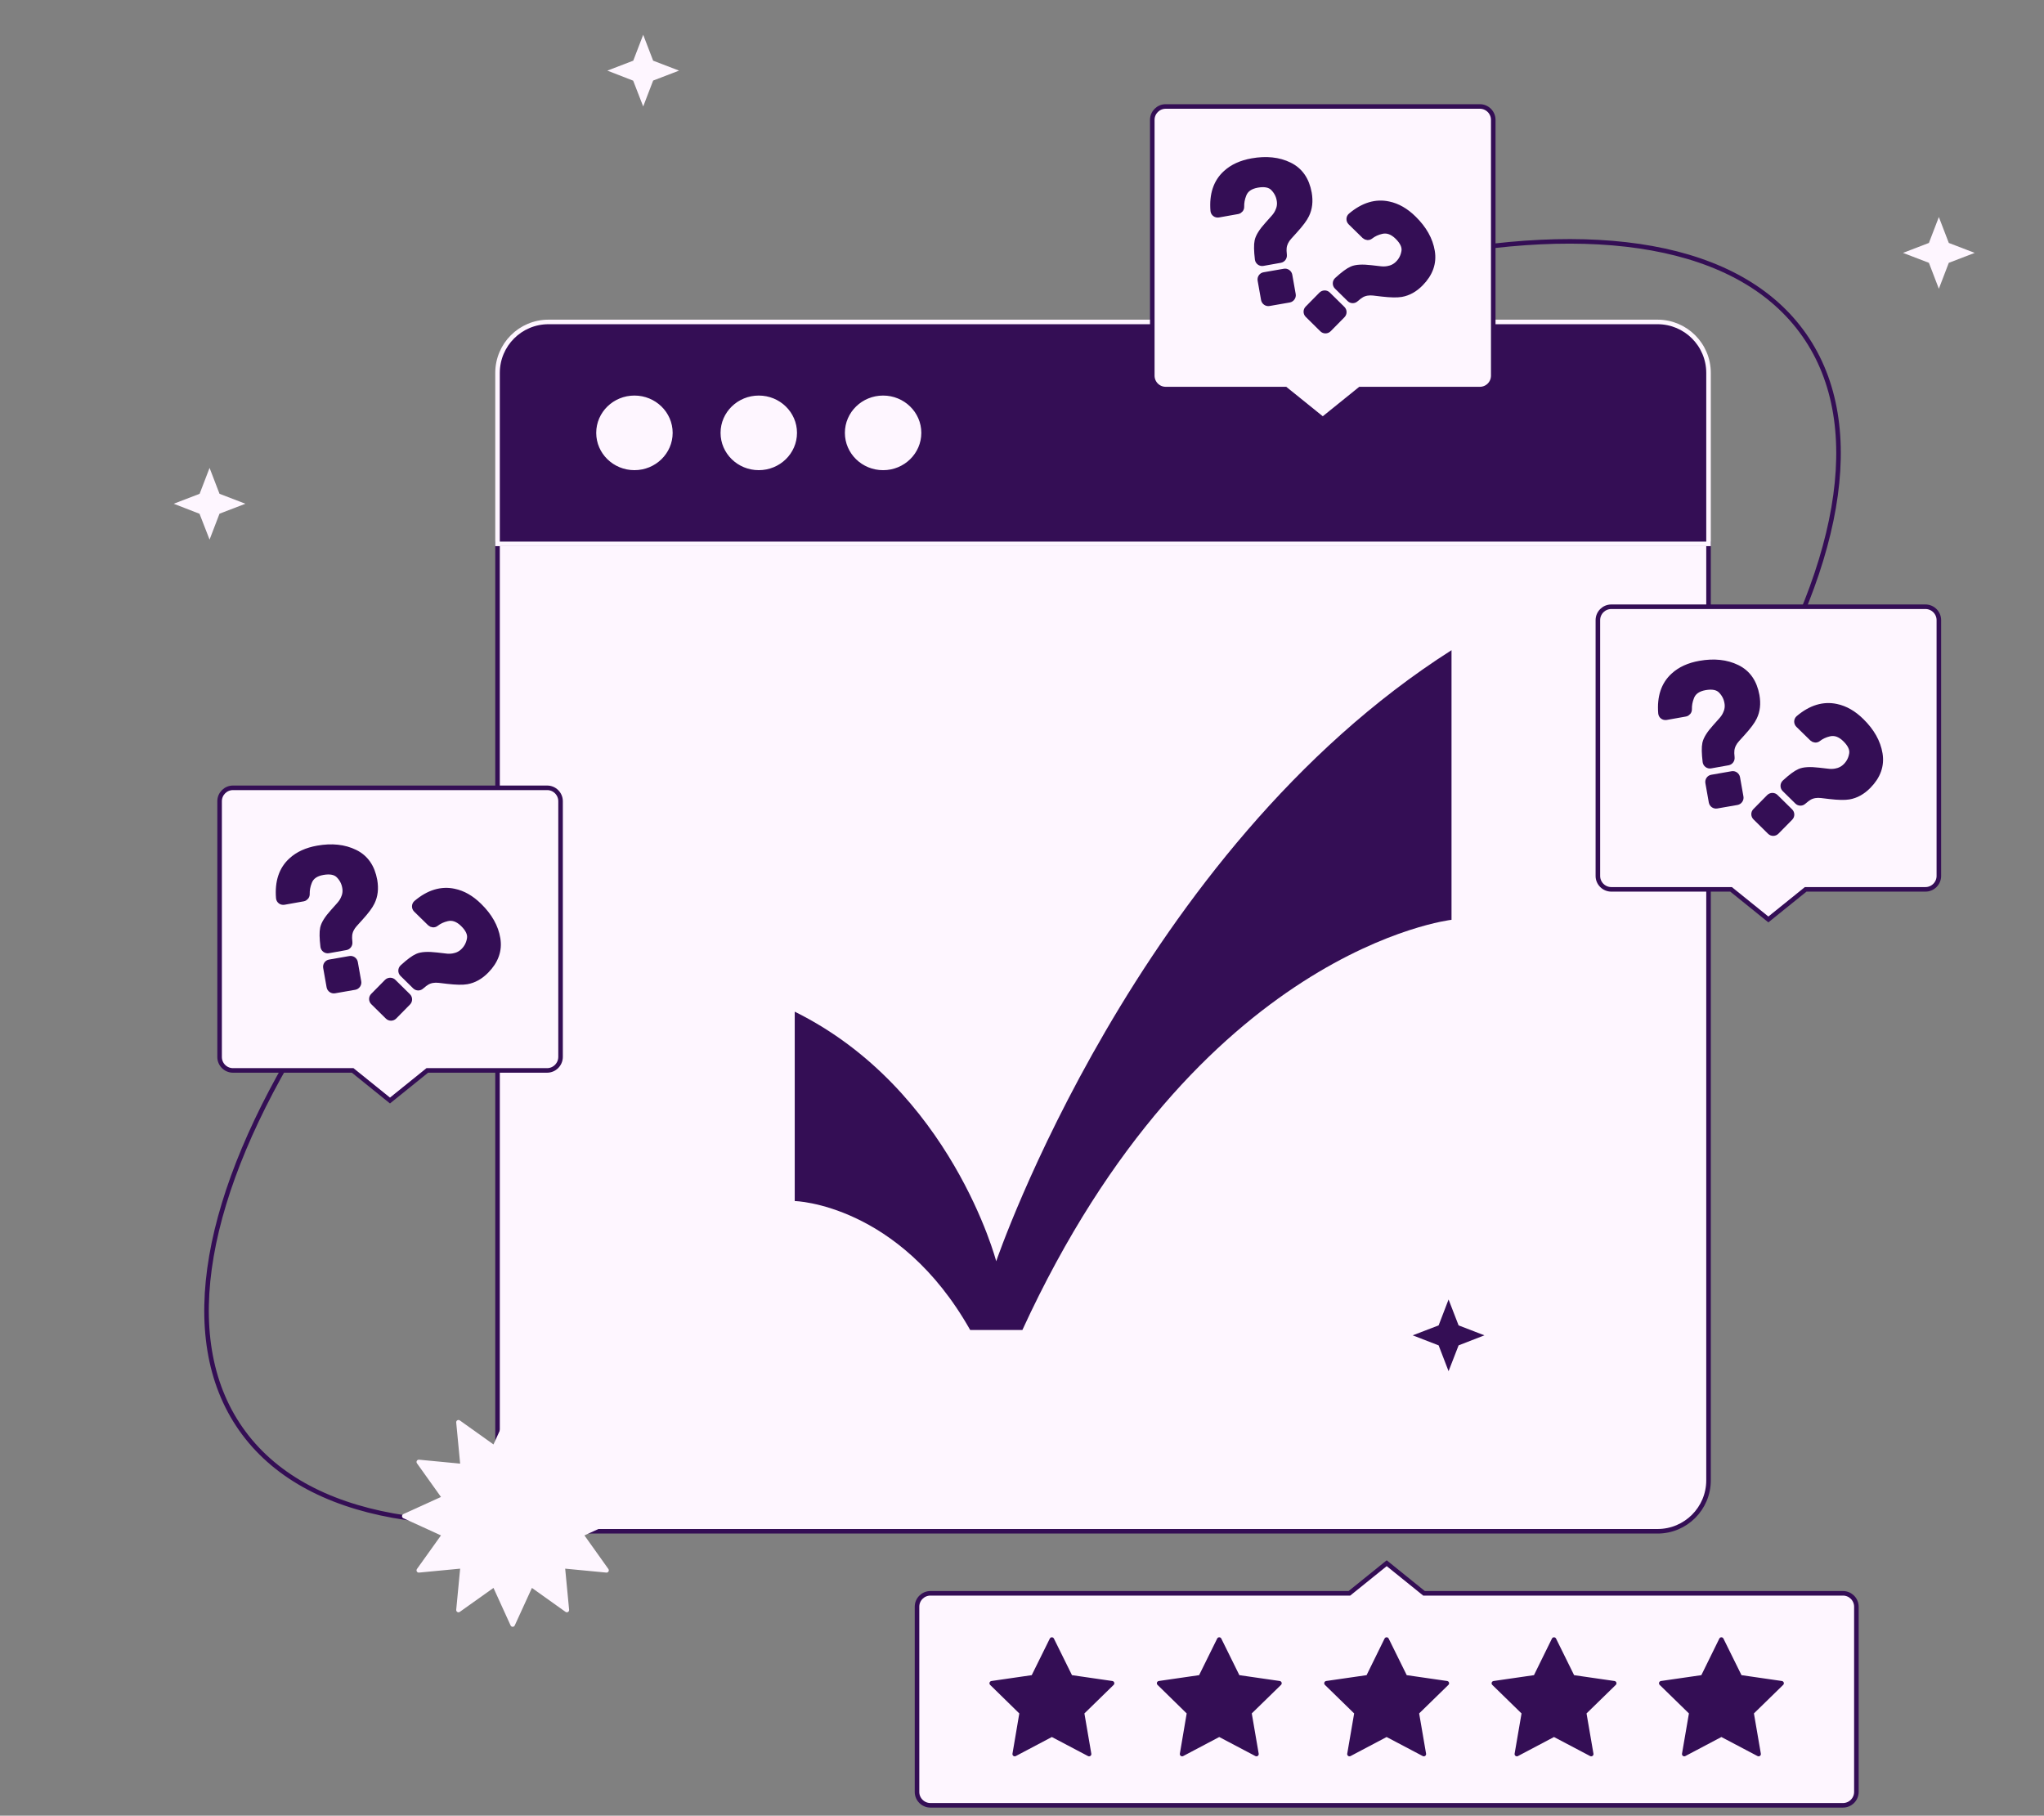 <svg width="170" height="151" viewBox="0 0 170 151" fill="none" xmlns="http://www.w3.org/2000/svg">
<rect x="0" y="0" width="170" height="151" fill="#808080" stroke="none"/>
<path d="M104.439 101.072C140.347 75.953 160.773 43.177 150.062 27.865C139.35 12.553 101.558 20.503 65.649 45.622C29.741 70.741 9.315 103.517 20.027 118.829C30.738 134.141 68.531 126.191 104.439 101.072Z" stroke="#340E55" stroke-width="0.379" stroke-miterlimit="10"/>
<path d="M41.38 45.225H142.099V123.108C142.099 125.452 140.202 127.349 137.858 127.349H45.621C43.276 127.349 41.38 125.452 41.38 123.108V45.225Z" fill="#FEF6FF" stroke="#340E55" stroke-width="0.379" stroke-miterlimit="10"/>
<path d="M45.621 26.774H137.858C140.202 26.774 142.099 28.671 142.099 31.015V45.232H41.38V31.015C41.38 28.671 43.276 26.774 45.621 26.774Z" fill="#340E55" stroke="#FEF6FF" stroke-width="0.379" stroke-miterlimit="10"/>
<path d="M52.766 38.912C54.417 38.912 55.756 37.608 55.756 35.999C55.756 34.39 54.417 33.086 52.766 33.086C51.116 33.086 49.777 34.39 49.777 35.999C49.777 37.608 51.116 38.912 52.766 38.912Z" fill="#FEF6FF" stroke="#FEF6FF" stroke-width="0.379" stroke-miterlimit="10"/>
<path d="M63.108 38.912C64.759 38.912 66.097 37.608 66.097 35.999C66.097 34.39 64.759 33.086 63.108 33.086C61.457 33.086 60.119 34.39 60.119 35.999C60.119 37.608 61.457 38.912 63.108 38.912Z" fill="#FEF6FF" stroke="#FEF6FF" stroke-width="0.379" stroke-miterlimit="10"/>
<path d="M73.448 38.913C75.099 38.913 76.437 37.608 76.437 35.999C76.437 34.391 75.099 33.086 73.448 33.086C71.797 33.086 70.459 34.391 70.459 35.999C70.459 37.608 71.797 38.913 73.448 38.913Z" fill="#FEF6FF" stroke="#FEF6FF" stroke-width="0.379" stroke-miterlimit="10"/>
<path d="M77.385 132.508H112.23L115.333 130.005L118.436 132.508H153.281C153.895 132.508 154.396 133.009 154.396 133.623V149.024C154.396 149.639 153.895 150.139 153.281 150.139H77.385C76.77 150.139 76.269 149.639 76.269 149.024V133.623C76.269 133.009 76.77 132.508 77.385 132.508Z" fill="#FEF6FF" stroke="#340E55" stroke-width="0.379" stroke-miterlimit="10"/>
<path d="M87.483 136.355L89.031 139.488L92.49 139.989L89.987 142.432L90.578 145.876L87.483 144.245L84.395 145.876L84.979 142.432L82.483 139.989L85.935 139.488L87.483 136.355Z" fill="#340E55" stroke="#340E55" stroke-width="0.379" stroke-miterlimit="10" stroke-linecap="round" stroke-linejoin="round"/>
<path d="M101.404 136.354L102.952 139.488L106.411 139.988L103.907 142.431L104.499 145.876L101.404 144.245L98.316 145.876L98.9 142.431L96.404 139.988L99.856 139.488L101.404 136.354Z" fill="#340E55" stroke="#340E55" stroke-width="0.379" stroke-miterlimit="10" stroke-linecap="round" stroke-linejoin="round"/>
<path d="M115.325 136.354L116.872 139.488L120.332 139.988L117.828 142.431L118.42 145.876L115.325 144.245L112.237 145.876L112.829 142.431L110.325 139.988L113.785 139.488L115.325 136.354Z" fill="#340E55" stroke="#340E55" stroke-width="0.379" stroke-miterlimit="10" stroke-linecap="round" stroke-linejoin="round"/>
<path d="M129.246 136.355L130.793 139.488L134.253 139.989L131.749 142.432L132.341 145.876L129.246 144.245L126.158 145.876L126.75 142.432L124.246 139.989L127.706 139.488L129.246 136.355Z" fill="#340E55" stroke="#340E55" stroke-width="0.379" stroke-miterlimit="10" stroke-linecap="round" stroke-linejoin="round"/>
<path d="M143.168 136.354L144.715 139.488L148.175 139.988L145.671 142.431L146.263 145.876L143.168 144.245L140.08 145.876L140.672 142.431L138.168 139.988L141.627 139.488L143.168 136.354Z" fill="#340E55" stroke="#340E55" stroke-width="0.379" stroke-miterlimit="10" stroke-linecap="round" stroke-linejoin="round"/>
<path d="M123.079 32.358H113.118L110.015 34.862L106.912 32.358H96.951C96.337 32.358 95.836 31.857 95.836 31.243V9.97C95.836 9.356 96.337 8.855 96.951 8.855H123.079C123.694 8.855 124.194 9.356 124.194 9.97V31.243C124.194 31.865 123.694 32.358 123.079 32.358Z" fill="#FEF6FF" stroke="#340E55" stroke-width="0.379" stroke-miterlimit="10"/>
<path d="M45.499 89.022H35.538L32.435 91.525L29.332 89.022H19.379C18.764 89.022 18.264 88.521 18.264 87.907V66.634C18.264 66.019 18.764 65.519 19.379 65.519H45.507C46.121 65.519 46.622 66.019 46.622 66.634V87.907C46.615 88.521 46.114 89.022 45.499 89.022Z" fill="#FEF6FF" stroke="#340E55" stroke-width="0.379" stroke-miterlimit="10"/>
<path d="M160.14 73.963H150.179L147.076 76.466L143.973 73.963H134.012C133.397 73.963 132.896 73.462 132.896 72.848V51.575C132.896 50.96 133.397 50.46 134.012 50.46H160.14C160.754 50.46 161.255 50.96 161.255 51.575V72.848C161.255 73.462 160.754 73.963 160.14 73.963Z" fill="#FEF6FF" stroke="#340E55" stroke-width="0.379" stroke-miterlimit="10"/>
<path d="M42.639 117.077L44.164 120.415L47.145 118.283L46.796 121.933L50.445 121.584L48.321 124.573L51.652 126.09L48.321 127.615L50.445 130.596L46.796 130.247L47.145 133.897L44.164 131.772L42.639 135.103L41.121 131.772L38.132 133.897L38.481 130.247L34.832 130.596L36.964 127.615L33.626 126.09L36.964 124.573L34.832 121.584L38.481 121.933L38.132 118.283L41.121 120.415L42.639 117.077Z" fill="#FEF6FF" stroke="#FEF6FF" stroke-width="0.379" stroke-miterlimit="10" stroke-linecap="round" stroke-linejoin="round"/>
<path d="M53.495 2.892L54.322 5.046L56.477 5.873L54.322 6.7L53.495 8.855L52.661 6.708L50.514 5.873L52.668 5.046L53.495 2.892Z" fill="#FEF6FF"/>
<path d="M17.43 38.913L18.257 41.067L20.411 41.894L18.257 42.721L17.43 44.876L16.595 42.729L14.448 41.894L16.603 41.067L17.43 38.913Z" fill="#FEF6FF"/>
<path d="M120.478 108.072L121.312 110.226L123.459 111.053L121.312 111.888L120.478 114.035L119.651 111.888L117.496 111.053L119.651 110.226L120.478 108.072Z" fill="#340E55"/>
<path d="M161.255 18.05L162.082 20.204L164.236 21.031L162.082 21.858L161.255 24.013L160.428 21.858L158.273 21.031L160.428 20.204L161.255 18.05Z" fill="#FEF6FF"/>
<path d="M24.261 71.589C24.805 71.086 25.526 70.76 26.422 70.6C27.595 70.391 28.625 70.5 29.496 70.927C30.376 71.354 30.903 72.117 31.104 73.222C31.222 73.901 31.155 74.495 30.895 75.023C30.744 75.341 30.434 75.76 29.948 76.296L29.471 76.824C29.211 77.109 29.061 77.419 29.019 77.746C29.002 77.896 29.002 78.106 29.035 78.374C29.052 78.55 28.935 78.709 28.767 78.742L27.31 79.002C27.126 79.035 26.95 78.901 26.925 78.717C26.841 78.013 26.832 77.511 26.899 77.201C26.975 76.841 27.251 76.397 27.737 75.861L28.223 75.316C28.382 75.14 28.508 74.965 28.591 74.78C28.751 74.462 28.801 74.127 28.734 73.783C28.667 73.39 28.483 73.046 28.198 72.761C27.913 72.477 27.461 72.385 26.849 72.493C26.246 72.602 25.852 72.87 25.677 73.323C25.534 73.674 25.476 74.018 25.484 74.353C25.492 74.512 25.375 74.655 25.216 74.688L23.616 74.973C23.423 75.006 23.247 74.872 23.231 74.68C23.122 73.34 23.465 72.309 24.261 71.589ZM27.419 80.074L29.102 79.781C29.278 79.747 29.454 79.873 29.488 80.049L29.773 81.657C29.806 81.833 29.68 82.009 29.505 82.043L27.821 82.336C27.645 82.369 27.469 82.244 27.436 82.068L27.151 80.459C27.117 80.275 27.243 80.099 27.419 80.074Z" fill="#340E55" stroke="#340E55" stroke-width="0.551" stroke-miterlimit="10"/>
<path d="M37.764 74.186C38.492 74.336 39.179 74.73 39.824 75.367C40.679 76.204 41.181 77.101 41.34 78.064C41.5 79.027 41.19 79.907 40.402 80.703C39.925 81.188 39.397 81.481 38.819 81.582C38.476 81.641 37.948 81.632 37.228 81.549L36.524 81.465C36.139 81.423 35.804 81.473 35.511 81.632C35.377 81.708 35.209 81.833 35.008 82.009C34.882 82.126 34.681 82.126 34.556 82.001L33.5 80.962C33.366 80.828 33.374 80.61 33.509 80.485C34.028 80.007 34.438 79.706 34.731 79.58C35.067 79.429 35.594 79.404 36.315 79.488L37.043 79.572C37.278 79.605 37.496 79.597 37.697 79.563C38.049 79.505 38.35 79.354 38.593 79.103C38.878 78.818 39.045 78.474 39.112 78.072C39.179 77.67 38.987 77.251 38.543 76.816C38.107 76.389 37.655 76.23 37.186 76.338C36.817 76.422 36.499 76.573 36.231 76.782C36.105 76.883 35.921 76.866 35.804 76.757L34.639 75.618C34.505 75.484 34.505 75.258 34.656 75.132C35.678 74.269 36.717 73.96 37.764 74.186ZM32.688 81.683L33.902 82.88C34.028 83.006 34.036 83.215 33.902 83.349L32.755 84.514C32.629 84.639 32.42 84.648 32.286 84.514L31.071 83.316C30.945 83.19 30.937 82.981 31.071 82.847L32.219 81.683C32.353 81.557 32.562 81.557 32.688 81.683Z" fill="#340E55" stroke="#340E55" stroke-width="0.551" stroke-miterlimit="10"/>
<path d="M101.981 14.43C102.525 13.927 103.245 13.601 104.142 13.441C105.314 13.232 106.345 13.341 107.216 13.768C108.095 14.195 108.623 14.958 108.824 16.063C108.941 16.742 108.874 17.337 108.615 17.864C108.464 18.183 108.154 18.601 107.668 19.137L107.191 19.665C106.931 19.95 106.78 20.26 106.738 20.587C106.722 20.737 106.722 20.947 106.755 21.215C106.772 21.391 106.655 21.55 106.487 21.583L105.03 21.843C104.845 21.877 104.669 21.742 104.644 21.558C104.561 20.855 104.552 20.352 104.619 20.042C104.695 19.682 104.971 19.238 105.457 18.702L105.943 18.157C106.102 17.982 106.227 17.806 106.311 17.621C106.47 17.303 106.521 16.968 106.454 16.625C106.387 16.231 106.202 15.887 105.918 15.603C105.633 15.318 105.18 15.226 104.569 15.335C103.966 15.443 103.572 15.711 103.396 16.164C103.254 16.516 103.195 16.859 103.204 17.194C103.212 17.353 103.095 17.496 102.936 17.529L101.336 17.814C101.143 17.847 100.967 17.713 100.95 17.521C100.841 16.18 101.185 15.15 101.981 14.43ZM105.139 22.915L106.822 22.622C106.998 22.588 107.174 22.714 107.207 22.89L107.492 24.498C107.526 24.674 107.4 24.85 107.224 24.884L105.541 25.177C105.365 25.21 105.189 25.085 105.155 24.909L104.87 23.3C104.837 23.116 104.963 22.94 105.139 22.915Z" fill="#340E55" stroke="#340E55" stroke-width="0.551" stroke-miterlimit="10"/>
<path d="M115.483 17.027C116.212 17.177 116.899 17.571 117.544 18.208C118.398 19.045 118.901 19.942 119.06 20.905C119.219 21.868 118.909 22.748 118.122 23.544C117.645 24.029 117.117 24.323 116.539 24.423C116.195 24.482 115.668 24.473 114.947 24.39L114.244 24.306C113.858 24.264 113.523 24.314 113.23 24.473C113.096 24.549 112.929 24.674 112.728 24.85C112.602 24.968 112.401 24.968 112.275 24.842L111.22 23.803C111.086 23.669 111.094 23.451 111.228 23.326C111.748 22.848 112.158 22.547 112.451 22.421C112.786 22.27 113.314 22.245 114.034 22.329L114.763 22.413C114.998 22.446 115.215 22.438 115.416 22.404C115.768 22.346 116.07 22.195 116.313 21.944C116.598 21.659 116.765 21.315 116.832 20.913C116.899 20.511 116.706 20.093 116.263 19.657C115.827 19.23 115.375 19.071 114.906 19.18C114.537 19.263 114.219 19.414 113.951 19.623C113.825 19.724 113.641 19.707 113.523 19.598L112.359 18.459C112.225 18.325 112.225 18.099 112.376 17.973C113.398 17.11 114.436 16.801 115.483 17.027ZM110.407 24.524L111.622 25.721C111.748 25.847 111.756 26.056 111.622 26.191L110.474 27.355C110.349 27.48 110.139 27.489 110.005 27.355L108.791 26.157C108.665 26.031 108.657 25.822 108.791 25.688L109.938 24.524C110.072 24.398 110.282 24.398 110.407 24.524Z" fill="#340E55" stroke="#340E55" stroke-width="0.551" stroke-miterlimit="10"/>
<path d="M139.219 56.219C139.763 55.716 140.484 55.39 141.38 55.23C142.553 55.021 143.583 55.13 144.454 55.557C145.334 55.984 145.861 56.747 146.062 57.852C146.18 58.531 146.113 59.126 145.853 59.653C145.702 59.972 145.392 60.39 144.906 60.926L144.429 61.454C144.169 61.739 144.019 62.049 143.977 62.376C143.96 62.526 143.96 62.736 143.993 63.004C144.01 63.18 143.893 63.339 143.725 63.372L142.268 63.632C142.084 63.666 141.908 63.532 141.883 63.347C141.799 62.644 141.79 62.141 141.857 61.831C141.933 61.471 142.209 61.027 142.695 60.491L143.181 59.946C143.34 59.77 143.466 59.595 143.549 59.41C143.709 59.092 143.759 58.757 143.692 58.414C143.625 58.02 143.441 57.676 143.156 57.392C142.871 57.107 142.419 57.015 141.807 57.124C141.204 57.233 140.81 57.501 140.635 57.953C140.492 58.305 140.433 58.648 140.442 58.983C140.45 59.142 140.333 59.285 140.174 59.318L138.574 59.603C138.381 59.636 138.205 59.502 138.189 59.31C138.08 57.97 138.423 56.939 139.219 56.219ZM142.377 64.704L144.06 64.411C144.236 64.377 144.412 64.503 144.446 64.679L144.731 66.287C144.764 66.463 144.638 66.639 144.463 66.673L142.779 66.966C142.603 66.999 142.427 66.874 142.394 66.698L142.109 65.09C142.075 64.905 142.201 64.729 142.377 64.704Z" fill="#340E55" stroke="#340E55" stroke-width="0.551" stroke-miterlimit="10"/>
<path d="M152.722 58.816C153.451 58.967 154.137 59.36 154.782 59.997C155.637 60.834 156.139 61.731 156.299 62.694C156.458 63.657 156.148 64.537 155.36 65.333C154.883 65.818 154.355 66.112 153.777 66.212C153.434 66.271 152.906 66.262 152.186 66.179L151.482 66.095C151.097 66.053 150.762 66.103 150.469 66.262C150.335 66.338 150.167 66.463 149.966 66.639C149.84 66.757 149.639 66.757 149.514 66.631L148.458 65.592C148.324 65.458 148.333 65.24 148.467 65.115C148.986 64.637 149.396 64.336 149.69 64.21C150.025 64.059 150.552 64.034 151.273 64.118L152.001 64.202C152.236 64.235 152.454 64.227 152.655 64.193C153.007 64.135 153.308 63.984 153.551 63.733C153.836 63.448 154.003 63.105 154.07 62.702C154.137 62.3 153.945 61.882 153.501 61.446C153.065 61.019 152.613 60.86 152.144 60.968C151.775 61.052 151.457 61.203 151.189 61.413C151.063 61.513 150.879 61.496 150.762 61.387L149.597 60.248C149.463 60.114 149.463 59.888 149.614 59.762C150.636 58.9 151.675 58.59 152.722 58.816ZM147.646 66.313L148.86 67.51C148.986 67.636 148.994 67.846 148.86 67.98L147.713 69.144C147.587 69.269 147.378 69.278 147.244 69.144L146.029 67.946C145.903 67.82 145.895 67.611 146.029 67.477L147.177 66.313C147.311 66.187 147.52 66.187 147.646 66.313Z" fill="#340E55" stroke="#340E55" stroke-width="0.551" stroke-miterlimit="10"/>
<path d="M80.69 110.609H85.032C99.624 78.878 120.723 76.496 120.723 76.496V54.073C94.493 70.766 82.855 104.892 82.855 104.892C82.855 104.892 79.111 90.579 66.098 84.136V99.888C66.098 99.875 74.769 100.117 80.69 110.609Z" fill="#340E55"/>
</svg>
